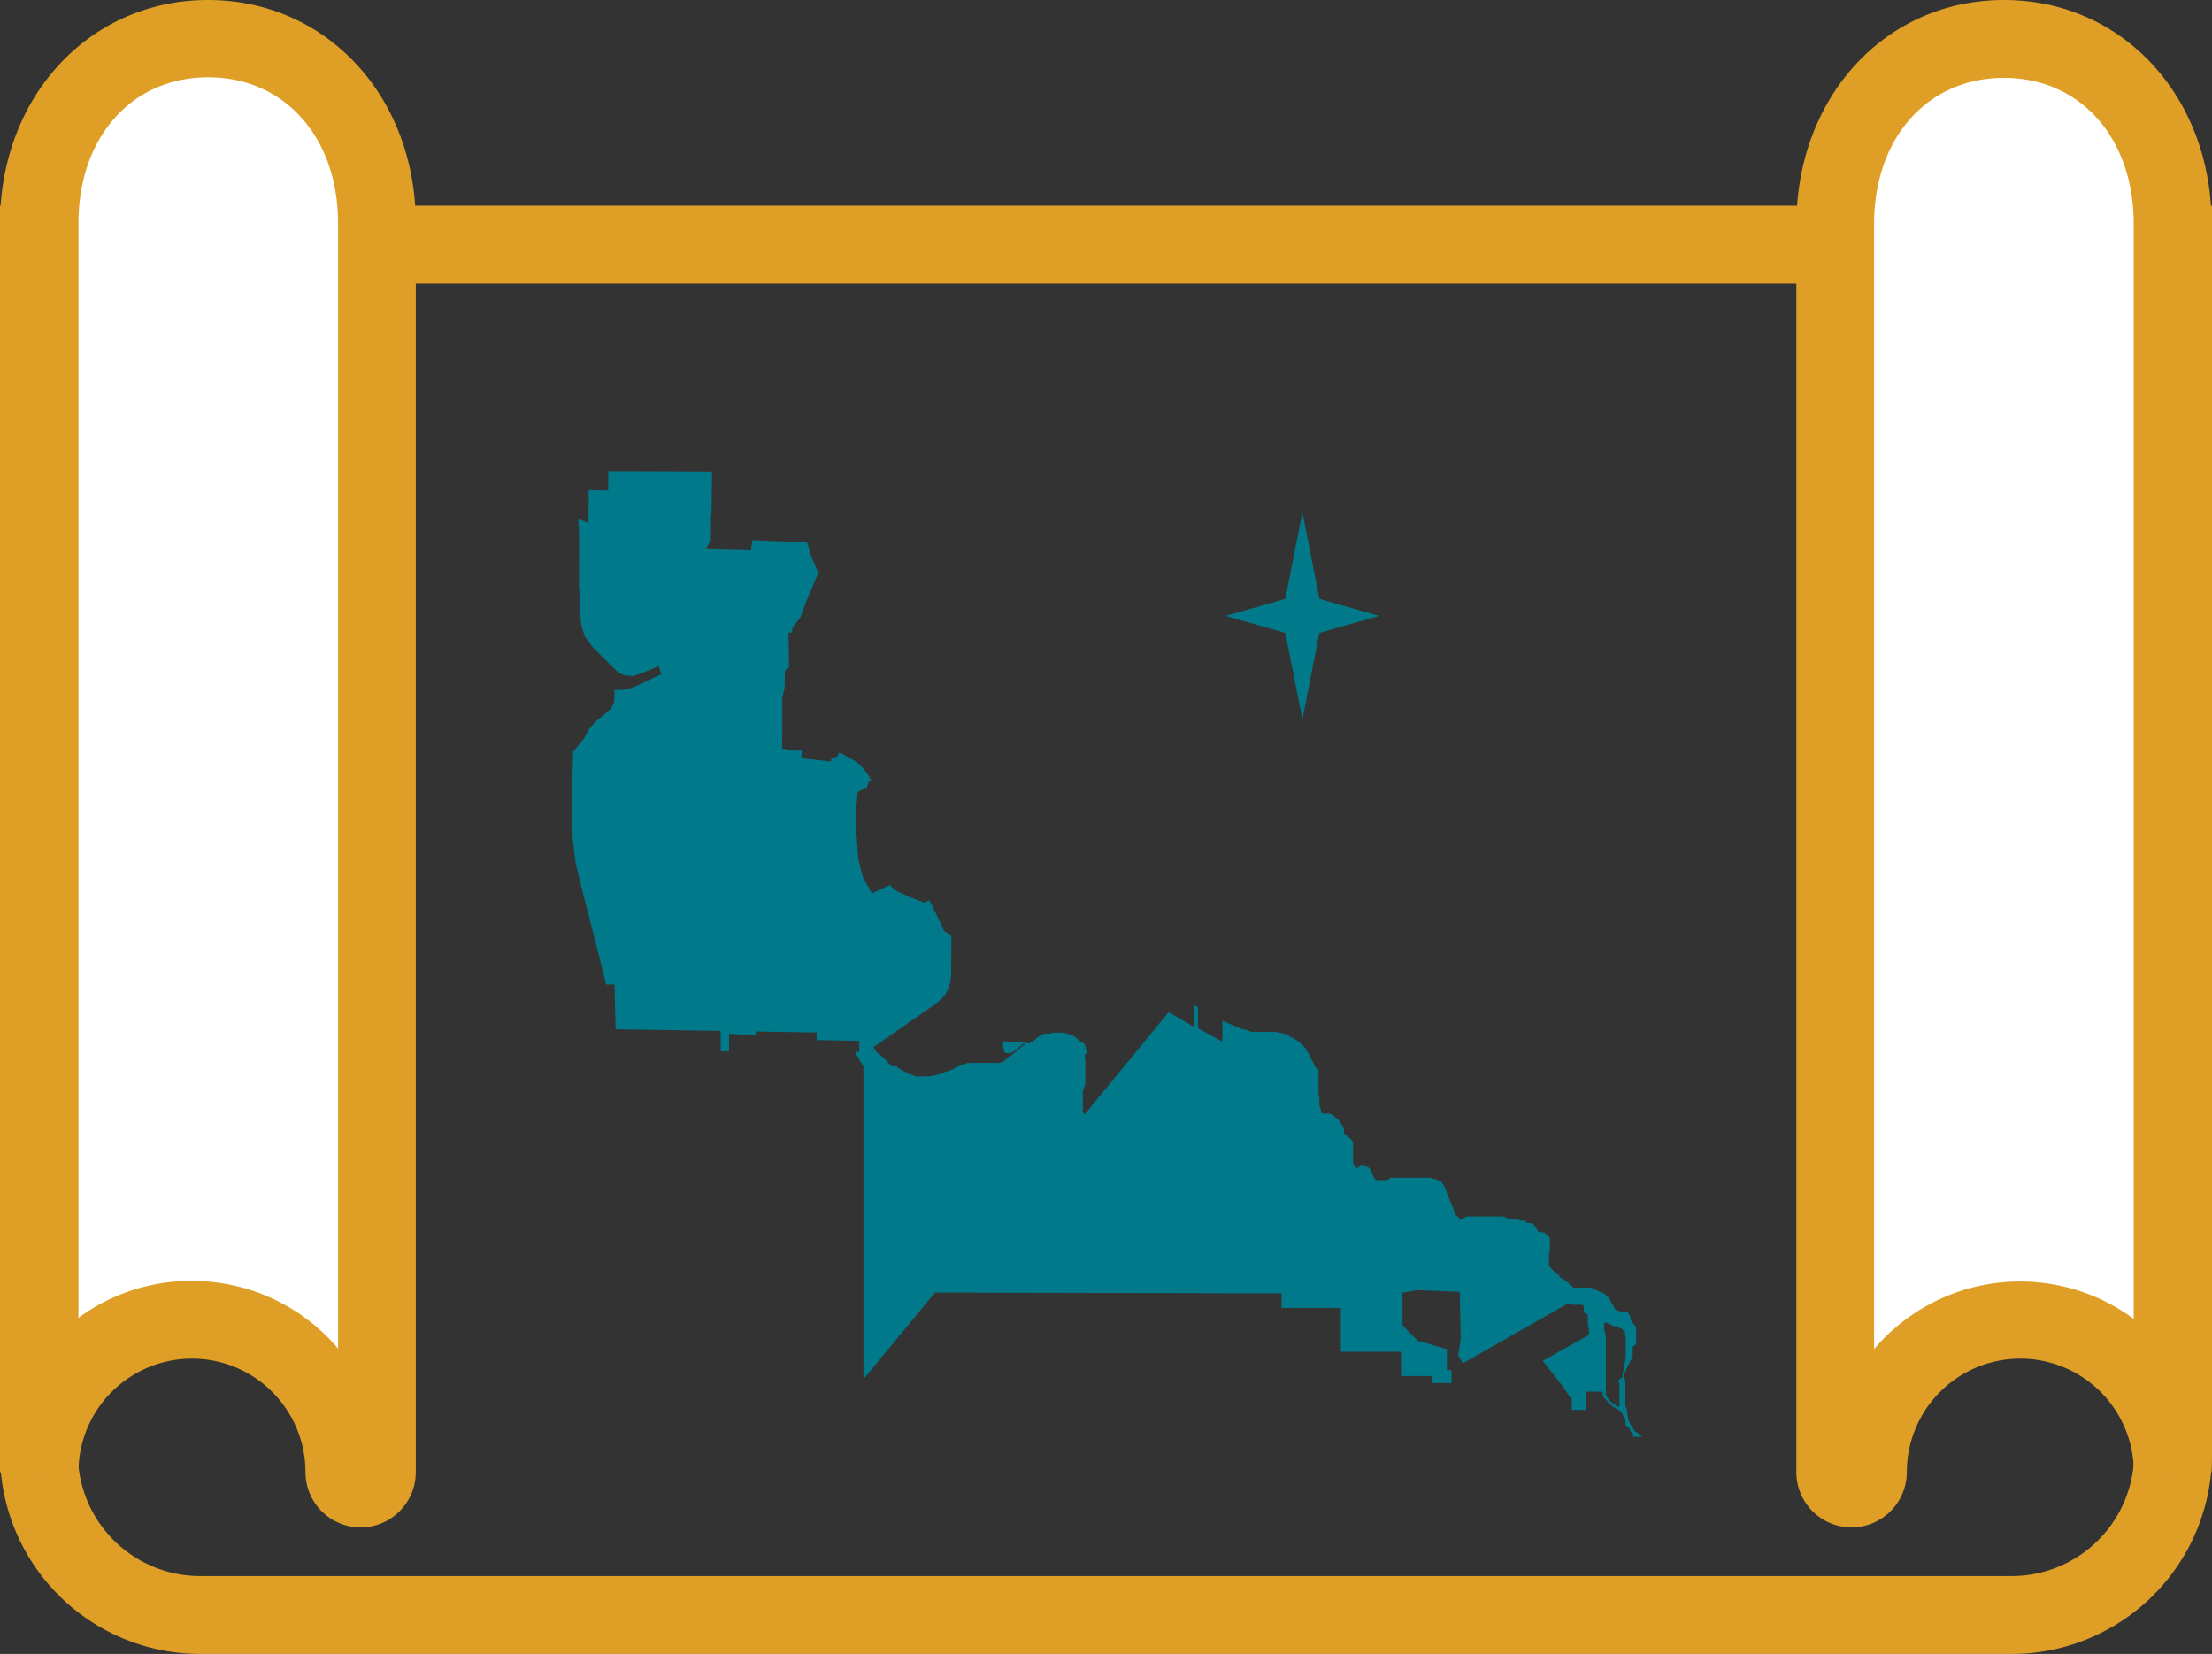 <svg xmlns="http://www.w3.org/2000/svg" viewBox="0 0 151.41 113.19"><rect x="0" y="0" width="151.41" height="113.19" fill="#333333" stroke="none"/><defs><style>.cls-1{fill:#df9f26;}.cls-2{fill:#fff;}.cls-3,.cls-4{fill:#007a8a;}.cls-3{fill-rule:evenodd;}</style></defs><g id="Layer_2" data-name="Layer 2"><g id="Layer_1-2" data-name="Layer 1"><path class="cls-1" d="M137.56,113.19H13.84A13.72,13.72,0,0,1,0,99.63V14.08H151.41V99.63A13.72,13.72,0,0,1,137.56,113.19ZM5.33,19.41V99.63a8.38,8.38,0,0,0,8.51,8.23H137.56a8.39,8.39,0,0,0,8.52-8.23V19.41Z"/><path class="cls-2" d="M2.71,100.75a10.43,10.43,0,0,1,20.86,0,1.12,1.12,0,0,0,2.23,0V15.32c0-7-4.58-12.66-11.56-12.66S2.7,8.34,2.7,15.32v85.43"/><path class="cls-1" d="M24.69,104.53a3.78,3.78,0,0,1-3.78-3.78,7.77,7.77,0,0,0-15.54,0H0V15.32C0,6.59,6.14,0,14.24,0S28.46,6.59,28.46,15.32v85.43A3.78,3.78,0,0,1,24.69,104.53ZM13.14,87.66a13.08,13.08,0,0,1,10,4.63v-77c0-5.88-3.65-10-8.89-10s-8.88,4.11-8.88,10v74.9A13,13,0,0,1,13.14,87.66Z"/><path class="cls-2" d="M148.71,100.75a10.44,10.44,0,0,0-20.87,0,1.11,1.11,0,1,1-2.22,0V15.32c0-7,4.58-12.66,11.55-12.66s11.55,5.68,11.55,12.66v85.43"/><path class="cls-1" d="M126.73,104.53a3.78,3.78,0,0,1-3.77-3.78V15.32C123,6.59,129.07,0,137.17,0s14.21,6.59,14.21,15.32v85.43h-5.32a7.77,7.77,0,0,0-15.54,0A3.79,3.79,0,0,1,126.73,104.53Zm10.44-99.2c-5.23,0-8.89,4.11-8.89,10v77a13.1,13.1,0,0,1,17.77-2.07V15.32C146.05,9.44,142.4,5.33,137.17,5.33Z"/><polygon class="cls-3" points="48.67 35.23 48.66 36.97 48.33 37.53 51.41 37.61 51.49 36.97 55.25 37.13 55.58 38.2 56.01 39.21 55.15 41.26 54.78 42.26 54.22 43 54.23 43.28 53.97 43.29 53.97 43.56 54.02 45.65 53.72 45.92 53.71 47.06 53.55 47.7 53.55 49.55 53.54 51.22 54.4 51.39 54.89 51.32 54.85 51.89 56.89 52.12 56.9 51.84 57.13 51.84 57.32 51.77 57.45 51.49 58.63 52.13 59.07 52.56 59.43 53.04 59.63 53.38 59.45 53.53 59.39 53.73 59.31 53.93 59.17 53.92 58.71 54.22 58.55 55.9 58.75 58.82 59.07 60.06 59.69 61.14 60.91 60.56 61.25 60.92 61.58 61.07 62.16 61.35 63.28 61.78 63.62 61.61 64.48 63.38 64.61 63.7 65.12 64.05 65.11 66.32 65.11 66.72 65.05 67.22 64.95 67.56 64.72 68.04 64.41 68.4 64 68.73 60.05 71.48 59.78 71.68 59.43 71.9 59.16 71.96 58.89 72 58.82 72 58.81 71.23 55.9 71.18 55.9 70.66 51.72 70.59 51.73 70.84 49.91 70.75 49.9 71.95 49.33 71.95 49.33 70.55 42.14 70.44 42.06 67.37 41.49 67.38 41.17 66.07 39.73 60.44 39.39 59.01 39.21 57.46 39.12 55.16 39.23 51.45 39.96 50.56 40.31 49.91 40.78 49.37 41.32 48.94 41.81 48.49 42.03 48.1 42.06 47.58 42.04 47.21 42.58 47.22 43.14 47.1 43.76 46.86 44.5 46.5 45.27 46.13 45.09 45.59 43.89 46.08 43.31 46.27 42.69 46.21 42.19 45.9 40.6 44.32 40.02 43.55 39.79 42.76 39.71 41.99 39.66 40.46 39.63 40.02 39.64 36.67 39.58 35.53 40.28 35.78 40.3 33.54 41.63 33.57 41.64 32.24 48.74 32.27 48.7 35.22 48.67 35.23"/><path class="cls-4" d="M59.4,71.72l0,0-.27.12-.32.15-.29,0,.58,1V94.39L64,88.46l23.72.05,0,1h4.06l0,3H95.9v1.66h2.16v.48h1.3l0-.89-.32,0V92.33l-2-.57L96,90.69V88.47l1-.18,2.92.12.07,3.18-.18,1.17.18.29.12.26,7.17-4.08.12,0,.15.06.13,0h.48l.15,0,.1.07,0,0,0,.1,0,.12,0,.1,0,.09,0,.07h.09l.07.1h.12l0,.09,0,.2v.15l0,.2,0,.22.07.09,0,0,0,.41v.06l-3.16,1.77L107,94.92l.59.87,0,.7h1V95.24l1,0h.11l0,.13,0,.16.1.13.12.12.09.1.1.13.15.13.1.1.12.06.13.1.16.07.22.16.12.26.09.12.06.1,0,.1,0,.09,0,.19.06.07.1.1.09.06.06.13.06.13.1.09.06.1v.1l0,.06.06,0h.57l-.19-.13-.09-.09-.09-.1-.1,0,0,0-.12-.19-.16-.22-.06-.1-.06-.13-.06-.13-.06-.19,0-.13-.06-.16,0-.12,0-.13-.12-.32,0,0,0-.07v-.25l0-.07v-.57l0-.06,0-.13v-.19l0-.06v-.13l0-.13V94.4l-.06,0v-.19l0-.09V94l.14-.31.06-.16.07-.16.07-.09.06-.16.07-.06,0-.07.1-.15,0-.13,0-.09,0-.13,0-.09,0-.07,0-.06v-.1L112,92l0-.16,0-.09,0-.13v-.06l0,0v-.23l0-.12,0-.13,0-.09,0-.1-.06-.1-.06-.13-.09-.09-.07-.1-.06-.09-.06-.1,0-.1v-.06l0,0-.15-.26-.1-.06-.09,0-.19,0-.13-.07-.09,0-.06,0-.1-.06-.06,0-.06-.1-.07-.07-.06-.09,0-.07-.09-.09-.06-.1,0,0h0l-.09-.16,0,0,0,0,0-.06-.06-.07,0,0,0,0h0l-.06-.07,0-.06h-.06l0,0,0,0-.09-.06,0-.06,0,0v0l-.13-.1-.06,0-.09-.06-.07,0-.12-.06-.13-.07-.12-.06-.16-.07-.13-.07h-.41l-.19,0-.06,0h-.19l-.07,0-.09,0h-.13l-.06,0-.13-.09-.06-.07-.16-.1,0-.06-.06-.07,0,0-.09,0-.07-.07-.09-.09h-.06l-.25-.19,0-.06-.16-.13-.16-.13-.25-.26-.15-.16,0-.1,0-.13v-.25l0-.42.06-.06,0-.09,0-.1,0-.16,0-.06h0v-.32l0-.06,0-.13-.06-.12-.09-.07-.06-.1-.07,0-.06-.1-.06,0-.13-.06-.16,0-.09,0-.06-.1-.06-.1-.07-.12-.09-.13-.09-.1-.13-.06h-.06l0,0-.06,0-.07,0-.09,0-.06-.06-.1-.1-.06,0-.06,0-.1,0-.09,0-.13-.07-.06,0h-.07l-.09,0-.16,0-.16-.07-.12,0h-.07l0,0-.12-.07-.16-.07-.13,0h-.22l-.09,0-.07,0h-1.27l0,0-.06,0h-.13l0,0-.06,0h-.1l-.28,0-.16,0-.1.07-.13.06,0,.06-.07,0h-.06l-.06,0-.06-.1-.13-.13-.06,0L99,81.54l-.06-.23-.1-.16L98.74,81l-.06-.09-.09-.1-.07,0-.15-.07-.16-.07-.13,0-.16-.07H97.8l-.07,0h-.25l-.09,0h-.16l-.13,0h-.28l-.13,0h-.32l-.19,0H96l-.1,0-.06,0-.22,0h-.25l-.19,0-.1.06,0,.1L95,80.7l-.06.06-.13,0h-.48l-.12,0-.13-.1L94,80.49l-.06-.13-.07-.16-.06-.09,0-.07,0,0-.12-.13-.1-.06-.06,0-.16-.06h-.22l-.06,0-.07.07,0,0v.06h0l0,0-.06,0-.06,0h-.07l0,0-.09,0,0-.07-.06-.16-.06-.12v-.19l0-.13v-.35l0-.16,0-.22,0-.29-.09-.22L92,77.57,92,77.28l-.06-.16-.06-.1-.06-.09-.16-.2,0-.06-.12-.1-.13-.1-.16-.13-.09-.06L91,76.21l-.13,0-.09,0h-.26l-.09-.06v0l0,0,0-.13-.06-.19-.06-.19,0-.13,0-.12,0-.07v-.12l0-.1-.06-.19,0-.13,0-.06v-.1l0-.09,0-.16v-.38l0-.26v-.51L90,73l-.06-.16-.07-.16-.09-.16-.06-.1-.06-.16L89.51,72l-.1-.13,0-.07h0l0,0-.22-.25L89,71.38l-.15-.13-.26-.16-.31-.16L88,70.76l-.34-.07-.35-.07H86.13l-.25,0-.22,0-.38-.14-.41-.1-1.2-.53,0,1.43L82,70.37l0-1.43-.28-.17,0,1.5-1.73-1-5.75,7-.12-.16,0,0,0-.1v-.09l0-.1v-.16l0-.09,0-.09,0-.1,0-.06,0-.1,0-.09,0-.06,0-.1,0-.22.06-.25.11-.32,0-.22,0-.25,0-.19v-.42l0-.16,0-.06,0-.16,0-.13,0-.09v-.07l-.06-.19L74.42,72l-.09-.2,0-.09,0-.07-.06-.06,0-.1-.06-.06,0,0L74,71.33l-.12-.13-.13-.09-.09-.1-.16-.1-.19-.1-.09,0-.19-.07-.25-.07H72l-.09.06h-.26l-.16,0-.13.07-.12.06-.1.06L71,71,71,71l-.1.1-.09.09-.16.09-.23.13-.06,0,0,0-.1-.06-.09-.07c-.05,0-.11,0-.21,0s-.39,0-.52,0-.34.06-.44,0a.72.72,0,0,0-.33,0,.24.24,0,0,0,0,.23c0,.08,0,.13,0,.2a2.55,2.55,0,0,0,.11.33.75.75,0,0,0,.47,0,1.46,1.46,0,0,0,.32-.21l.17-.13s.09-.14.11-.14,0,.09,0,.09a1.84,1.84,0,0,1,.1-.16l.1-.08,0,0,.13-.06h.06v0l0,0-.06.09-.1.06-.16.13-.06.06-.13.12-.13.1-.13.12-.13.09-.06.07-.07.06-.09,0-.07.06-.1.09-.09.1-.1.09-.13.09-.19.06-.16,0-.19,0h-.51l-.25,0h-.25l-.29,0-.26,0-.28,0-.19.06-.23.09-.25.1-.23.12-.25.12-.26.09h-.05a3.24,3.24,0,0,1-.45.18h0l-.32.09,0,0a3,3,0,0,1-.68.08l0,0h-.07l-.22,0-.16,0h-.19l-.19-.07-.09-.06-.06,0-.19-.06-.22-.13-.32-.17-.16-.1-.12-.13L61.1,73l-.19-.16-.43-.45-.19-.16L60,72l-.12-.2-.1-.12,0,0-.11-.15Zm51.35,22.76.1.2v.06l0,.1,0,.06V95l0,.07v.09l0,.13v.48l0,.09,0,.2v.06l0,.09,0,.07,0,0,0,0-.09,0-.09-.06-.1-.07-.12-.06-.1-.07-.12-.13-.1-.1-.09-.12-.06-.13-.06-.13,0-.13,0-.06v-.1l0,0,0-.06v-.16l0-.07v-.06l0-.1v-.12l0,0v-.13l0-.1v-.12l0-.16,0-.13v-.13l0-.09v-.13l0-.1,0-.12,0-.2,0-.22,0-.13v-.15l0-.2,0-.12,0-.19V92l0-.16,0-.16,0-.12,0-.16-.12-.42,0-.09v-.19l0-.1.07-.12.15.06.51.27v0l0-.06.19,0,.09.12v0l0,0,0,0,.09,0,.06.07.07,0h0l.06.07h0l0,.06.07,0,.06,0,0,.09,0,.1,0,.06.06.13,0,.1v.16l0,.19v.09l0,.19v.1l0,.09v.26l0,.13v.22l0,.06-.06.19,0,.09-.09.16,0,.16,0,.16-.07.15v.2l0,.09Z"/><polygon class="cls-4" points="90.31 40.98 89.15 35.04 89.15 35.04 87.98 40.98 83.89 42.15 87.98 43.31 89.15 49.24 90.31 43.31 94.4 42.15 90.31 40.98"/></g></g></svg>